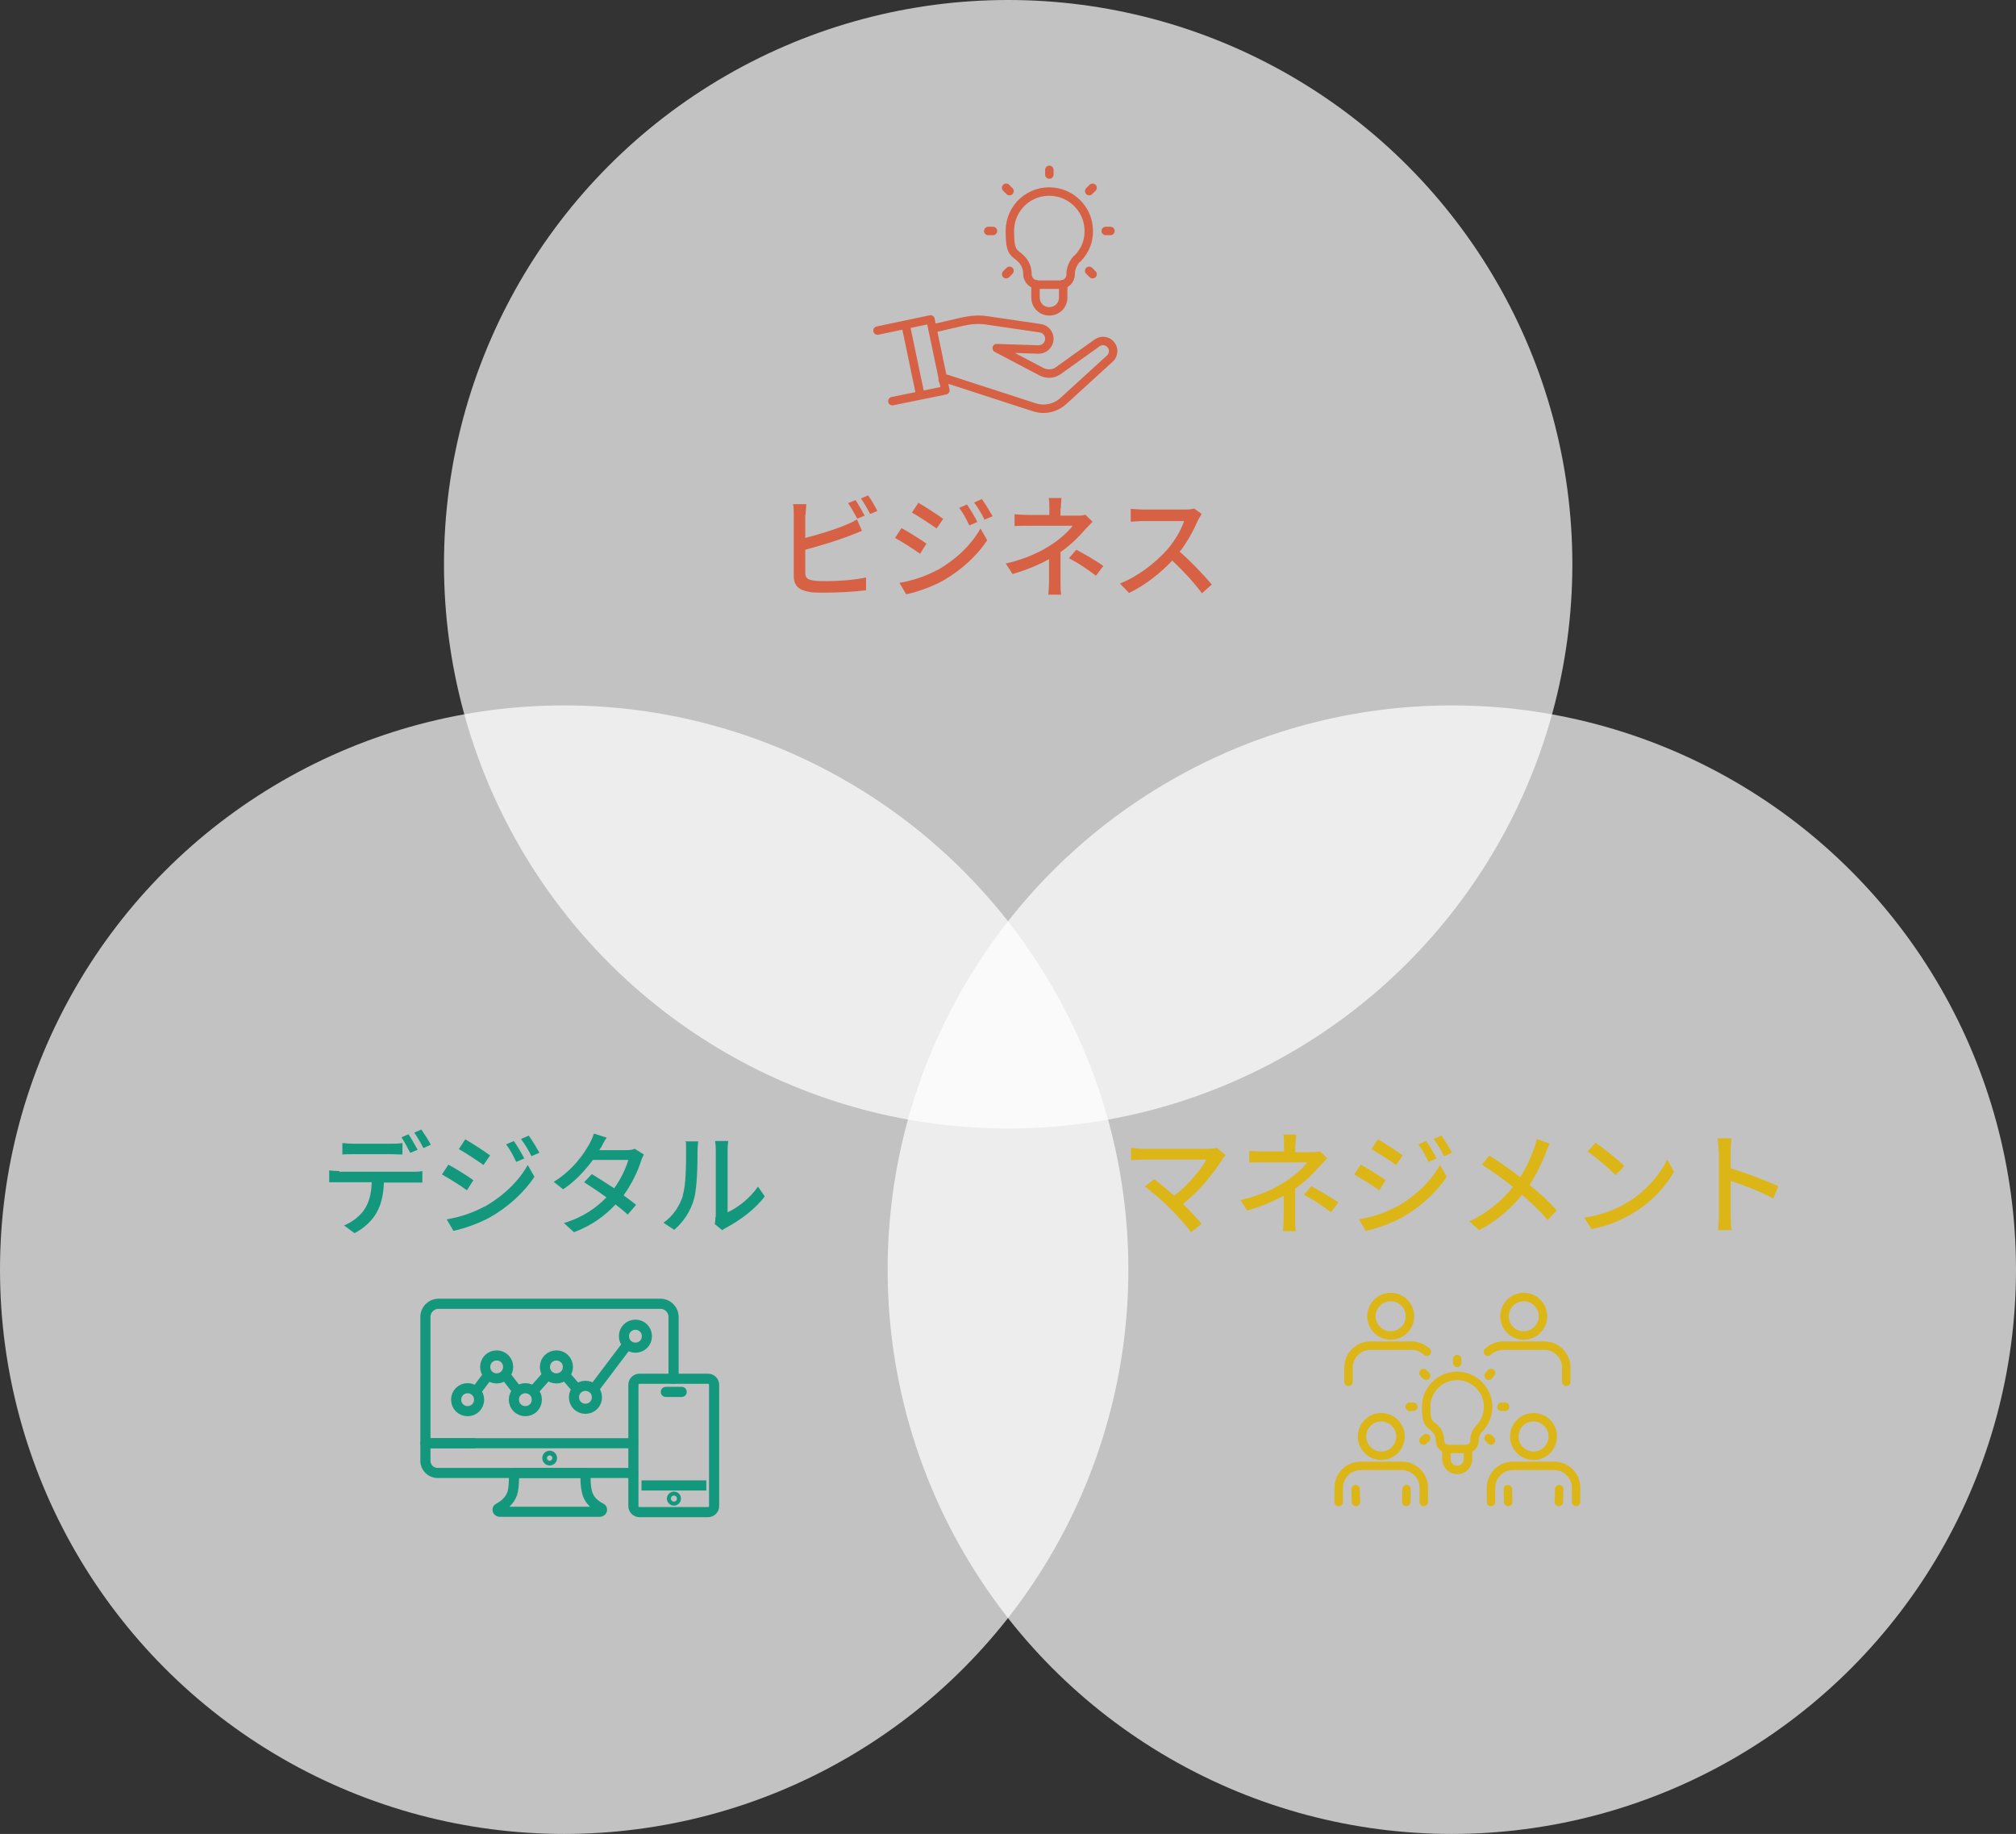<?xml version="1.0" encoding="UTF-8"?>
<svg xmlns="http://www.w3.org/2000/svg" version="1.1" viewBox="0 0 597.1 543.1">
  <rect x="0" y="0" width="597.1" height="543.1" fill="#333333" stroke="none"/>
  <defs>
    <style>
      .cls-1 {
        stroke: #d66145;
      }

      .cls-1, .cls-2, .cls-3, .cls-4 {
        fill: none;
      }

      .cls-1, .cls-2, .cls-4 {
        stroke-linecap: round;
        stroke-linejoin: round;
      }

      .cls-1, .cls-4 {
        stroke-width: 2.5px;
      }

      .cls-2, .cls-3 {
        stroke: #14987d;
        stroke-width: 3px;
      }

      .cls-5 {
        fill: #14987d;
      }

      .cls-6 {
        fill: #d66145;
      }

      .cls-3 {
        stroke-miterlimit: 10;
      }

      .cls-4 {
        stroke: #dcb517;
      }

      .cls-7 {
        fill: #fff;
        opacity: .7;
      }

      .cls-8 {
        fill: #dcb517;
      }
    </style>
  </defs>
  <!-- Generator: Adobe Illustrator 28.6.0, SVG Export Plug-In . SVG Version: 1.2.0 Build 709)  -->
  <g>
    <g id="_レイヤー_1" data-name="レイヤー_1">
      <circle class="cls-7" cx="298.6" cy="167.1" r="167.1"/>
      <circle class="cls-7" cx="167.1" cy="376" r="167.1"/>
      <circle class="cls-7" cx="430" cy="376" r="167.1"/>
      <g>
        <g>
          <g>
            <path class="cls-1" d="M319.1,76.6c2.4-2.4,3.7-5.7,3.3-9.4-.5-5.4-4.9-9.8-10.3-10.4-7.1-.8-13,4.7-13,11.6s1.3,6.2,3.4,8.3c1.2,1.2,1.8,2.8,1.8,4.4h0c0,1.8,1.4,3.2,3,3.2h6.8c1.7,0,3-1.4,3-3h0c0-1.8.7-3.4,1.8-4.6Z"/>
            <path class="cls-1" d="M314.9,84.1v4c0,2.3-1.8,4.1-4.1,4.1h0c-2.3,0-4.1-1.8-4.1-4.1v-4"/>
          </g>
          <g>
            <line class="cls-1" x1="294.1" y1="68.4" x2="292.7" y2="68.4"/>
            <line class="cls-1" x1="328.9" y1="68.4" x2="327.5" y2="68.4"/>
          </g>
          <line class="cls-1" x1="310.8" y1="51.7" x2="310.8" y2="50.3"/>
          <g>
            <line class="cls-1" x1="299" y1="56.6" x2="298" y2="55.6"/>
            <line class="cls-1" x1="323.6" y1="81.2" x2="322.6" y2="80.2"/>
          </g>
          <g>
            <line class="cls-1" x1="322.6" y1="56.6" x2="323.6" y2="55.6"/>
            <line class="cls-1" x1="298" y1="81.2" x2="299" y2="80.2"/>
          </g>
        </g>
        <g>
          <path class="cls-1" d="M276.2,97.3l9.1-2.1c2.3-.5,4.8-.7,7.1-.3l15.7,2.3c1.6.2,2.8,1.7,2.7,3.3-.1,1.7-1.5,3-3.2,3h-.1l-12.3-.4,13.3,7c1.6.8,3.5.7,4.9-.3l11.6-8.3c1.3-.9,3.2-.6,4.1.7.4.5.6,1.1.6,1.8s-.3,1.6-1,2.2l-13.7,12.5c-2.4,2.2-5.7,2.9-8.7,1.9l-25.9-8.4-1.2.3"/>
          <polyline class="cls-1" points="259.9 97.9 275.6 94.6 280 115.6 264.3 118.8"/>
          <line class="cls-1" x1="268.4" y1="97" x2="272.5" y2="116.6"/>
        </g>
      </g>
      <g>
        <g>
          <path class="cls-2" d="M162.8,436.2h10.7s-.3,2.7.3,5.4c.4,2.1,1.9,3.9,4.2,5h0c.6.3.3,1.1-.4,1.1h-29.5c-.8,0-1-.8-.4-1.1h0c2.2-1.1,3.8-3,4.2-5,.5-2.7.3-5.4.3-5.4h10.7Z"/>
          <path class="cls-2" d="M163.5,431.8c0,.4-.3.7-.7.7s-.7-.3-.7-.7.3-.7.7-.7.7.3.7.7Z"/>
          <path class="cls-2" d="M187.5,436.2h-57.9c-2,0-3.6-1.6-3.6-3.6v-5.2h14.2"/>
          <path class="cls-2" d="M187.5,427.4h-61.5v-37.4c0-2.2,1.8-3.9,3.9-3.9h65.7c2.2,0,3.9,1.8,3.9,3.9v18.3"/>
        </g>
        <line class="cls-3" x1="209.2" y1="439.9" x2="190" y2="439.9"/>
        <path class="cls-3" d="M209.7,447.8h-20.3c-1,0-1.8-.8-1.8-1.8v-35.9c0-1,.8-1.8,1.8-1.8h20.3c1,0,1.8.8,1.8,1.8v35.9c0,1-.8,1.8-1.8,1.8Z"/>
        <path class="cls-3" d="M200.2,443.8c0-.4-.3-.6-.6-.6s-.6.3-.6.6.3.6.6.6.6-.3.6-.6Z"/>
        <polyline class="cls-2" points="197.2 412.2 199.6 412.2 201.9 412.2"/>
        <line class="cls-3" x1="175.6" y1="411.7" x2="186.1" y2="397.8"/>
        <line class="cls-3" x1="167" y1="406.8" x2="171.2" y2="411.7"/>
        <line class="cls-3" x1="157.7" y1="412.2" x2="162.5" y2="406.8"/>
        <line class="cls-3" x1="149.4" y1="406.9" x2="153.5" y2="412.2"/>
        <line class="cls-3" x1="140.7" y1="412.4" x2="144.9" y2="406.8"/>
        <path class="cls-3" d="M150.5,404.8c0-1.9-1.5-3.4-3.4-3.4s-3.4,1.5-3.4,3.4,1.5,3.4,3.4,3.4,3.4-1.5,3.4-3.4Z"/>
        <path class="cls-3" d="M159,414.5c0-1.9-1.5-3.4-3.4-3.4s-3.4,1.5-3.4,3.4,1.5,3.4,3.4,3.4,3.4-1.5,3.4-3.4Z"/>
        <path class="cls-3" d="M168.2,404.8c0-1.9-1.5-3.4-3.4-3.4s-3.4,1.5-3.4,3.4,1.5,3.4,3.4,3.4,3.4-1.5,3.4-3.4Z"/>
        <path class="cls-3" d="M176.8,413.8c0-1.9-1.5-3.4-3.4-3.4s-3.4,1.5-3.4,3.4,1.5,3.4,3.4,3.4,3.4-1.5,3.4-3.4Z"/>
        <path class="cls-3" d="M191.6,395.7c0-1.9-1.5-3.4-3.4-3.4s-3.4,1.5-3.4,3.4,1.5,3.4,3.4,3.4,3.4-1.5,3.4-3.4Z"/>
        <path class="cls-3" d="M141.9,414.5c0-1.9-1.5-3.4-3.4-3.4s-3.4,1.5-3.4,3.4,1.5,3.4,3.4,3.4,3.4-1.5,3.4-3.4Z"/>
      </g>
      <g>
        <g>
          <g>
            <path class="cls-4" d="M438.1,423.1c1.8-1.9,2.9-4.5,2.6-7.4-.4-4.2-3.8-7.7-8.1-8.2-5.5-.6-10.2,3.7-10.2,9.1s1,4.8,2.7,6.5c.9.9,1.4,2.2,1.4,3.5h0c0,1.4,1.1,2.5,2.4,2.5h5.4c1.3,0,2.4-1.1,2.4-2.4h0c0-1.4.5-2.7,1.4-3.6Z"/>
            <path class="cls-4" d="M434.8,429v3.1c0,1.8-1.4,3.2-3.2,3.2h0c-1.8,0-3.2-1.4-3.2-3.2v-3.1"/>
          </g>
          <g>
            <line class="cls-4" x1="418.6" y1="416.6" x2="417.5" y2="416.6"/>
            <line class="cls-4" x1="445.8" y1="416.6" x2="444.7" y2="416.6"/>
          </g>
          <line class="cls-4" x1="431.6" y1="403.6" x2="431.6" y2="402.5"/>
          <g>
            <line class="cls-4" x1="422.4" y1="407.4" x2="421.6" y2="406.6"/>
            <line class="cls-4" x1="441.6" y1="426.6" x2="440.9" y2="425.9"/>
          </g>
          <g>
            <line class="cls-4" x1="440.9" y1="407.4" x2="441.6" y2="406.6"/>
            <line class="cls-4" x1="421.6" y1="426.6" x2="422.4" y2="425.9"/>
          </g>
        </g>
        <g>
          <g>
            <path class="cls-4" d="M396.5,444.8v-4.2c0-3.6,2.9-6.5,6.5-6.5h12.2c3.6,0,6.5,2.9,6.5,6.5v4.2"/>
            <line class="cls-4" x1="401.6" y1="444.8" x2="401.5" y2="441"/>
            <line class="cls-4" x1="416.6" y1="441" x2="416.5" y2="444.8"/>
            <circle class="cls-4" cx="409.1" cy="425.4" r="5.7"/>
          </g>
          <g>
            <path class="cls-4" d="M441.6,444.8v-4.2c0-3.6,2.9-6.5,6.5-6.5h12.2c3.6,0,6.5,2.9,6.5,6.5v4.2"/>
            <line class="cls-4" x1="446.7" y1="444.8" x2="446.6" y2="441"/>
            <line class="cls-4" x1="461.8" y1="441" x2="461.7" y2="444.8"/>
            <circle class="cls-4" cx="454.2" cy="425.4" r="5.7"/>
          </g>
        </g>
        <g>
          <g>
            <path class="cls-4" d="M399.4,409.2v-4.2c0-3.6,2.9-6.5,6.5-6.5h12.2c1.7,0,3.3.7,4.5,1.8"/>
            <circle class="cls-4" cx="411.9" cy="389.8" r="5.7"/>
          </g>
          <g>
            <path class="cls-4" d="M463.9,409.2v-4.2c0-3.6-2.9-6.5-6.5-6.5h-12.2c-1.7,0-3.3.7-4.5,1.8"/>
            <circle class="cls-4" cx="451.3" cy="389.8" r="5.7"/>
          </g>
        </g>
      </g>
      <g>
        <path class="cls-6" d="M238.5,152.4v6.9c3.9-1,8.9-2.5,12.1-3.9,1.1-.4,2.1-.9,3.2-1.6l1.5,3.4c-1.1.4-2.4,1-3.5,1.4-3.6,1.4-9.1,3.1-13.3,4.2v6.8c0,1.6.7,2,2.3,2.3,1,.2,2.6.2,4.2.2,3.5,0,8.7-.4,11.5-1.1v3.8c-3,.4-8,.7-11.7.7s-4.1,0-5.5-.3c-2.7-.5-4.2-1.8-4.2-4.6v-18.2c0-.8,0-2.2-.2-3.1h3.9c0,.9-.2,2.1-.2,3.1ZM256.1,152.7l-2.2.9c-.7-1.3-1.8-3.3-2.7-4.6l2.2-.9c.8,1.2,2,3.3,2.7,4.6ZM259.9,151.3l-2.2.9c-.7-1.4-1.8-3.3-2.7-4.6l2.1-.9c.9,1.2,2.1,3.3,2.7,4.5Z"/>
        <path class="cls-6" d="M274.4,161l-1.9,3c-1.7-1.3-5.3-3.5-7.4-4.7l1.9-2.9c2.1,1.1,5.9,3.5,7.4,4.6ZM277.7,168.8c5.6-3.2,10.1-7.6,12.7-12.3l2,3.5c-3,4.5-7.6,8.8-13,11.9-3.4,1.9-8,3.5-11,4.1l-2-3.4c3.7-.6,7.7-1.9,11.2-3.8ZM279.4,153.6l-2,2.9c-1.7-1.2-5.3-3.6-7.3-4.7l1.9-2.9c2.1,1.2,5.8,3.6,7.4,4.8ZM289.4,154.6l-2.3,1c-.9-1.9-1.8-3.6-3-5.2l2.3-1c.9,1.3,2.3,3.6,3.1,5.2ZM293.9,152.9l-2.3,1c-.9-1.9-2-3.6-3.1-5.1l2.3-1c.9,1.2,2.3,3.5,3.2,5.1Z"/>
        <path class="cls-6" d="M314.1,150.7v2h4.9c.9,0,1.7,0,2.4-.3l2.2,2.1c-.7.7-1.6,1.7-2.2,2.3-1.7,2-4.4,4.7-7.3,6.7v8.7c0,1.2,0,2.9.2,3.9h-3.8c.1-1,.2-2.7.2-3.9v-6.6c-3.1,1.7-6.7,3.2-10.8,4.4l-2-3.1c6.4-1.5,10.6-3.7,13.5-5.6,2.8-1.8,5.2-4.1,6.3-5.6h-13c-1.2,0-3.2,0-4.2.1v-3.5c1.1.1,3,.2,4.1.2h6.2v-2c0-1,0-2.2-.2-3h3.8c-.1.8-.2,2-.2,3ZM316.6,165.3l2.2-2.5c3.1,1.7,4.9,2.7,8,4.8l-2.2,2.9c-2.9-2.2-5-3.6-8-5.2Z"/>
        <path class="cls-6" d="M354.9,153.9c-1.2,2.7-3.1,6.5-5.5,9.5,3.4,2.9,7.4,7.2,9.5,9.7l-2.9,2.6c-2.2-3-5.5-6.6-8.8-9.7-3.6,3.8-8,7.3-12.8,9.6l-2.7-2.8c5.4-2.1,10.4-6.1,13.7-9.7,2.3-2.5,4.5-6.2,5.3-8.8h-12.2c-1.3,0-3.1.2-3.6.2v-3.8c.7,0,2.6.2,3.6.2h12.3c1.2,0,2.3-.1,2.9-.3l2.2,1.6c-.2.3-.7,1.2-1,1.7Z"/>
      </g>
      <g>
        <path class="cls-5" d="M100.5,347h21.8c.7,0,1.9,0,2.8-.2v3.4c-.8,0-1.9,0-2.8,0h-8.6c-.1,3.5-.8,6.5-2.1,8.8-1.2,2.3-3.7,4.7-6.6,6.2l-3.1-2.3c2.5-1,4.9-2.9,6.2-5,1.4-2.2,1.9-4.9,2-7.8h-9.6c-1,0-2.1,0-3,0v-3.5c.9.1,2,.2,3,.2ZM104.7,338.7h11.2c1,0,2.3,0,3.3-.2v3.4c-1.1,0-2.3-.1-3.3-.1h-11.2c-1.1,0-2.4,0-3.3.1v-3.4c1,.1,2.1.2,3.2.2ZM123.7,340.5l-2.2.9c-.7-1.3-1.7-3.3-2.6-4.6l2.1-.9c.8,1.2,2,3.3,2.7,4.6ZM127.6,339l-2.2,1c-.7-1.4-1.8-3.3-2.7-4.6l2.1-.9c.9,1.3,2.2,3.3,2.8,4.5Z"/>
        <path class="cls-5" d="M140.2,349.5l-1.9,3c-1.7-1.3-5.3-3.5-7.4-4.7l1.9-2.9c2.1,1.1,5.9,3.5,7.4,4.6ZM143.6,357.3c5.6-3.2,10.1-7.6,12.7-12.3l2,3.5c-3,4.5-7.6,8.8-13,11.9-3.4,1.9-8,3.5-11,4.1l-2-3.4c3.7-.6,7.7-1.9,11.2-3.8ZM145.2,342.1l-2,2.9c-1.7-1.2-5.3-3.6-7.3-4.7l1.9-2.9c2.1,1.2,5.8,3.6,7.4,4.8ZM155.2,343.1l-2.3,1c-.9-1.9-1.8-3.6-3-5.2l2.3-1c.9,1.3,2.3,3.6,3.1,5.2ZM159.7,341.4l-2.3,1c-.9-1.9-2-3.6-3.1-5.1l2.3-1c.9,1.2,2.3,3.5,3.2,5.1Z"/>
        <path class="cls-5" d="M177.9,339.9c-.1.2-.2.4-.4.7h8c.9,0,1.9-.1,2.5-.4l2.7,1.7c-.3.6-.7,1.4-.9,2.1-.9,2.9-2.7,6.6-5.1,10,1.4,1,2.7,2,3.7,2.8l-2.5,2.9c-.9-.9-2.2-1.9-3.6-3-3,3.2-6.9,6.2-12.3,8.2l-3-2.7c5.7-1.7,9.7-4.6,12.6-7.6-2.3-1.7-4.7-3.3-6.6-4.5l2.3-2.4c2,1.2,4.3,2.7,6.6,4.2,2-2.7,3.5-6,4.2-8.4h-10.5c-2.2,3-5.2,6.3-8.8,8.7l-2.8-2.2c5.8-3.6,9-8.4,10.6-11.3.4-.7,1-2,1.3-3l3.8,1.2c-.7,1-1.4,2.3-1.7,3Z"/>
        <path class="cls-5" d="M202.2,354c1-3,1-9.4,1-13.3s0-1.9-.3-2.7h3.9c0,.3-.2,1.5-.2,2.7,0,3.8-.1,10.9-1,14.2-1,3.7-3.1,6.9-5.9,9.3l-3.2-2.1c2.9-2,4.8-5,5.8-8.1ZM212,360.3v-19.7c0-1.4-.2-2.5-.2-2.7h3.9c0,.2-.2,1.3-.2,2.7v18.4c2.9-1.3,6.6-4.1,9-7.6l2,2.9c-2.8,3.8-7.5,7.2-11.3,9.2-.6.3-1,.6-1.3.8l-2.2-1.8c.1-.6.2-1.3.2-2.1Z"/>
      </g>
      <g>
        <path class="cls-8" d="M362.1,343.2c-2.4,3.9-6.6,9.3-11.7,13.3,2,2,4.1,4.3,5.5,5.9l-3.1,2.5c-1.3-1.8-4-4.8-6.2-7-2-2-5.6-5.2-7.5-6.5l2.7-2.2c1.3.9,3.8,3,6,4.9,4.4-3.4,7.9-7.8,9.5-10.7h-18.7c-1.3,0-2.9.1-3.6.2v-3.7c.9.1,2.5.3,3.6.3h19.2c1.1,0,2-.1,2.6-.3l2.6,2.2c-.4.4-.7.8-1,1.2Z"/>
        <path class="cls-8" d="M383.6,339.2v2h4.9c.9,0,1.7,0,2.4-.3l2.2,2.1c-.7.7-1.6,1.7-2.2,2.3-1.7,2-4.4,4.7-7.3,6.7v8.7c0,1.2,0,2.9.2,3.9h-3.8c.1-1,.2-2.7.2-3.9v-6.6c-3.1,1.7-6.7,3.2-10.8,4.4l-2-3.1c6.4-1.5,10.6-3.7,13.5-5.6,2.8-1.8,5.2-4.1,6.3-5.6h-13c-1.2,0-3.2,0-4.2.1v-3.5c1.1.1,3,.2,4.1.2h6.2v-2c0-1,0-2.2-.2-3h3.8c-.1.8-.2,2-.2,3ZM386.2,353.8l2.2-2.5c3.1,1.7,4.9,2.7,8,4.8l-2.2,2.9c-2.9-2.2-5-3.6-8-5.2Z"/>
        <path class="cls-8" d="M410.4,349.5l-1.9,3c-1.7-1.3-5.3-3.5-7.4-4.7l1.9-2.9c2.1,1.1,5.9,3.5,7.4,4.6ZM413.8,357.3c5.6-3.2,10.1-7.6,12.7-12.3l2,3.5c-3,4.5-7.6,8.8-13,11.9-3.4,1.9-8,3.5-11,4.1l-2-3.4c3.7-.6,7.7-1.9,11.2-3.8ZM415.5,342.1l-2,2.9c-1.7-1.2-5.3-3.6-7.3-4.7l1.9-2.9c2.1,1.2,5.8,3.6,7.4,4.8ZM425.4,343.1l-2.3,1c-.9-1.9-1.8-3.6-3-5.2l2.3-1c.9,1.3,2.3,3.6,3.1,5.2ZM430,341.4l-2.3,1c-.9-1.9-2-3.6-3.1-5.1l2.3-1c.9,1.2,2.3,3.5,3.2,5.1Z"/>
        <path class="cls-8" d="M457.8,341.5c-1.1,2.8-2.7,6.3-4.8,9.4,3,2.4,5.8,5,8.1,7.5l-2.7,2.9c-2.4-2.8-4.9-5.1-7.6-7.5-3,3.7-7,7.5-12.7,10.5l-2.9-2.6c5.7-2.7,9.7-6.2,12.9-10.2-2.4-2-5.9-4.5-9.2-6.6l2.2-2.7c2.8,1.8,6.5,4.3,9.1,6.4,2-2.9,3.2-5.9,4.2-8.6.3-.7.6-1.9.7-2.7l3.9,1.4c-.4.7-.9,2-1.2,2.7Z"/>
        <path class="cls-8" d="M482.3,355.9c5.4-3.3,9.5-8.3,11.5-12.5l2,3.6c-2.4,4.3-6.5,8.8-11.7,12-3.4,2.1-7.6,4-12.7,5l-2.2-3.4c5.6-.8,9.9-2.7,13.1-4.7ZM481.1,345.3l-2.6,2.7c-1.7-1.8-5.9-5.4-8.3-7l2.4-2.6c2.3,1.6,6.6,5,8.5,6.9Z"/>
        <path class="cls-8" d="M509,340.8c0-1.1-.1-2.6-.3-3.7h4.1c0,1.1-.2,2.6-.2,3.7v5.2c4.4,1.3,10.7,3.7,14.1,5.3l-1.5,3.6c-3.5-1.9-8.9-4-12.6-5.2v10.3c0,1,0,3.1.3,4.3h-4.1c.2-1.2.3-3,.3-4.3v-19.2Z"/>
      </g>
    </g>
  </g>
</svg>